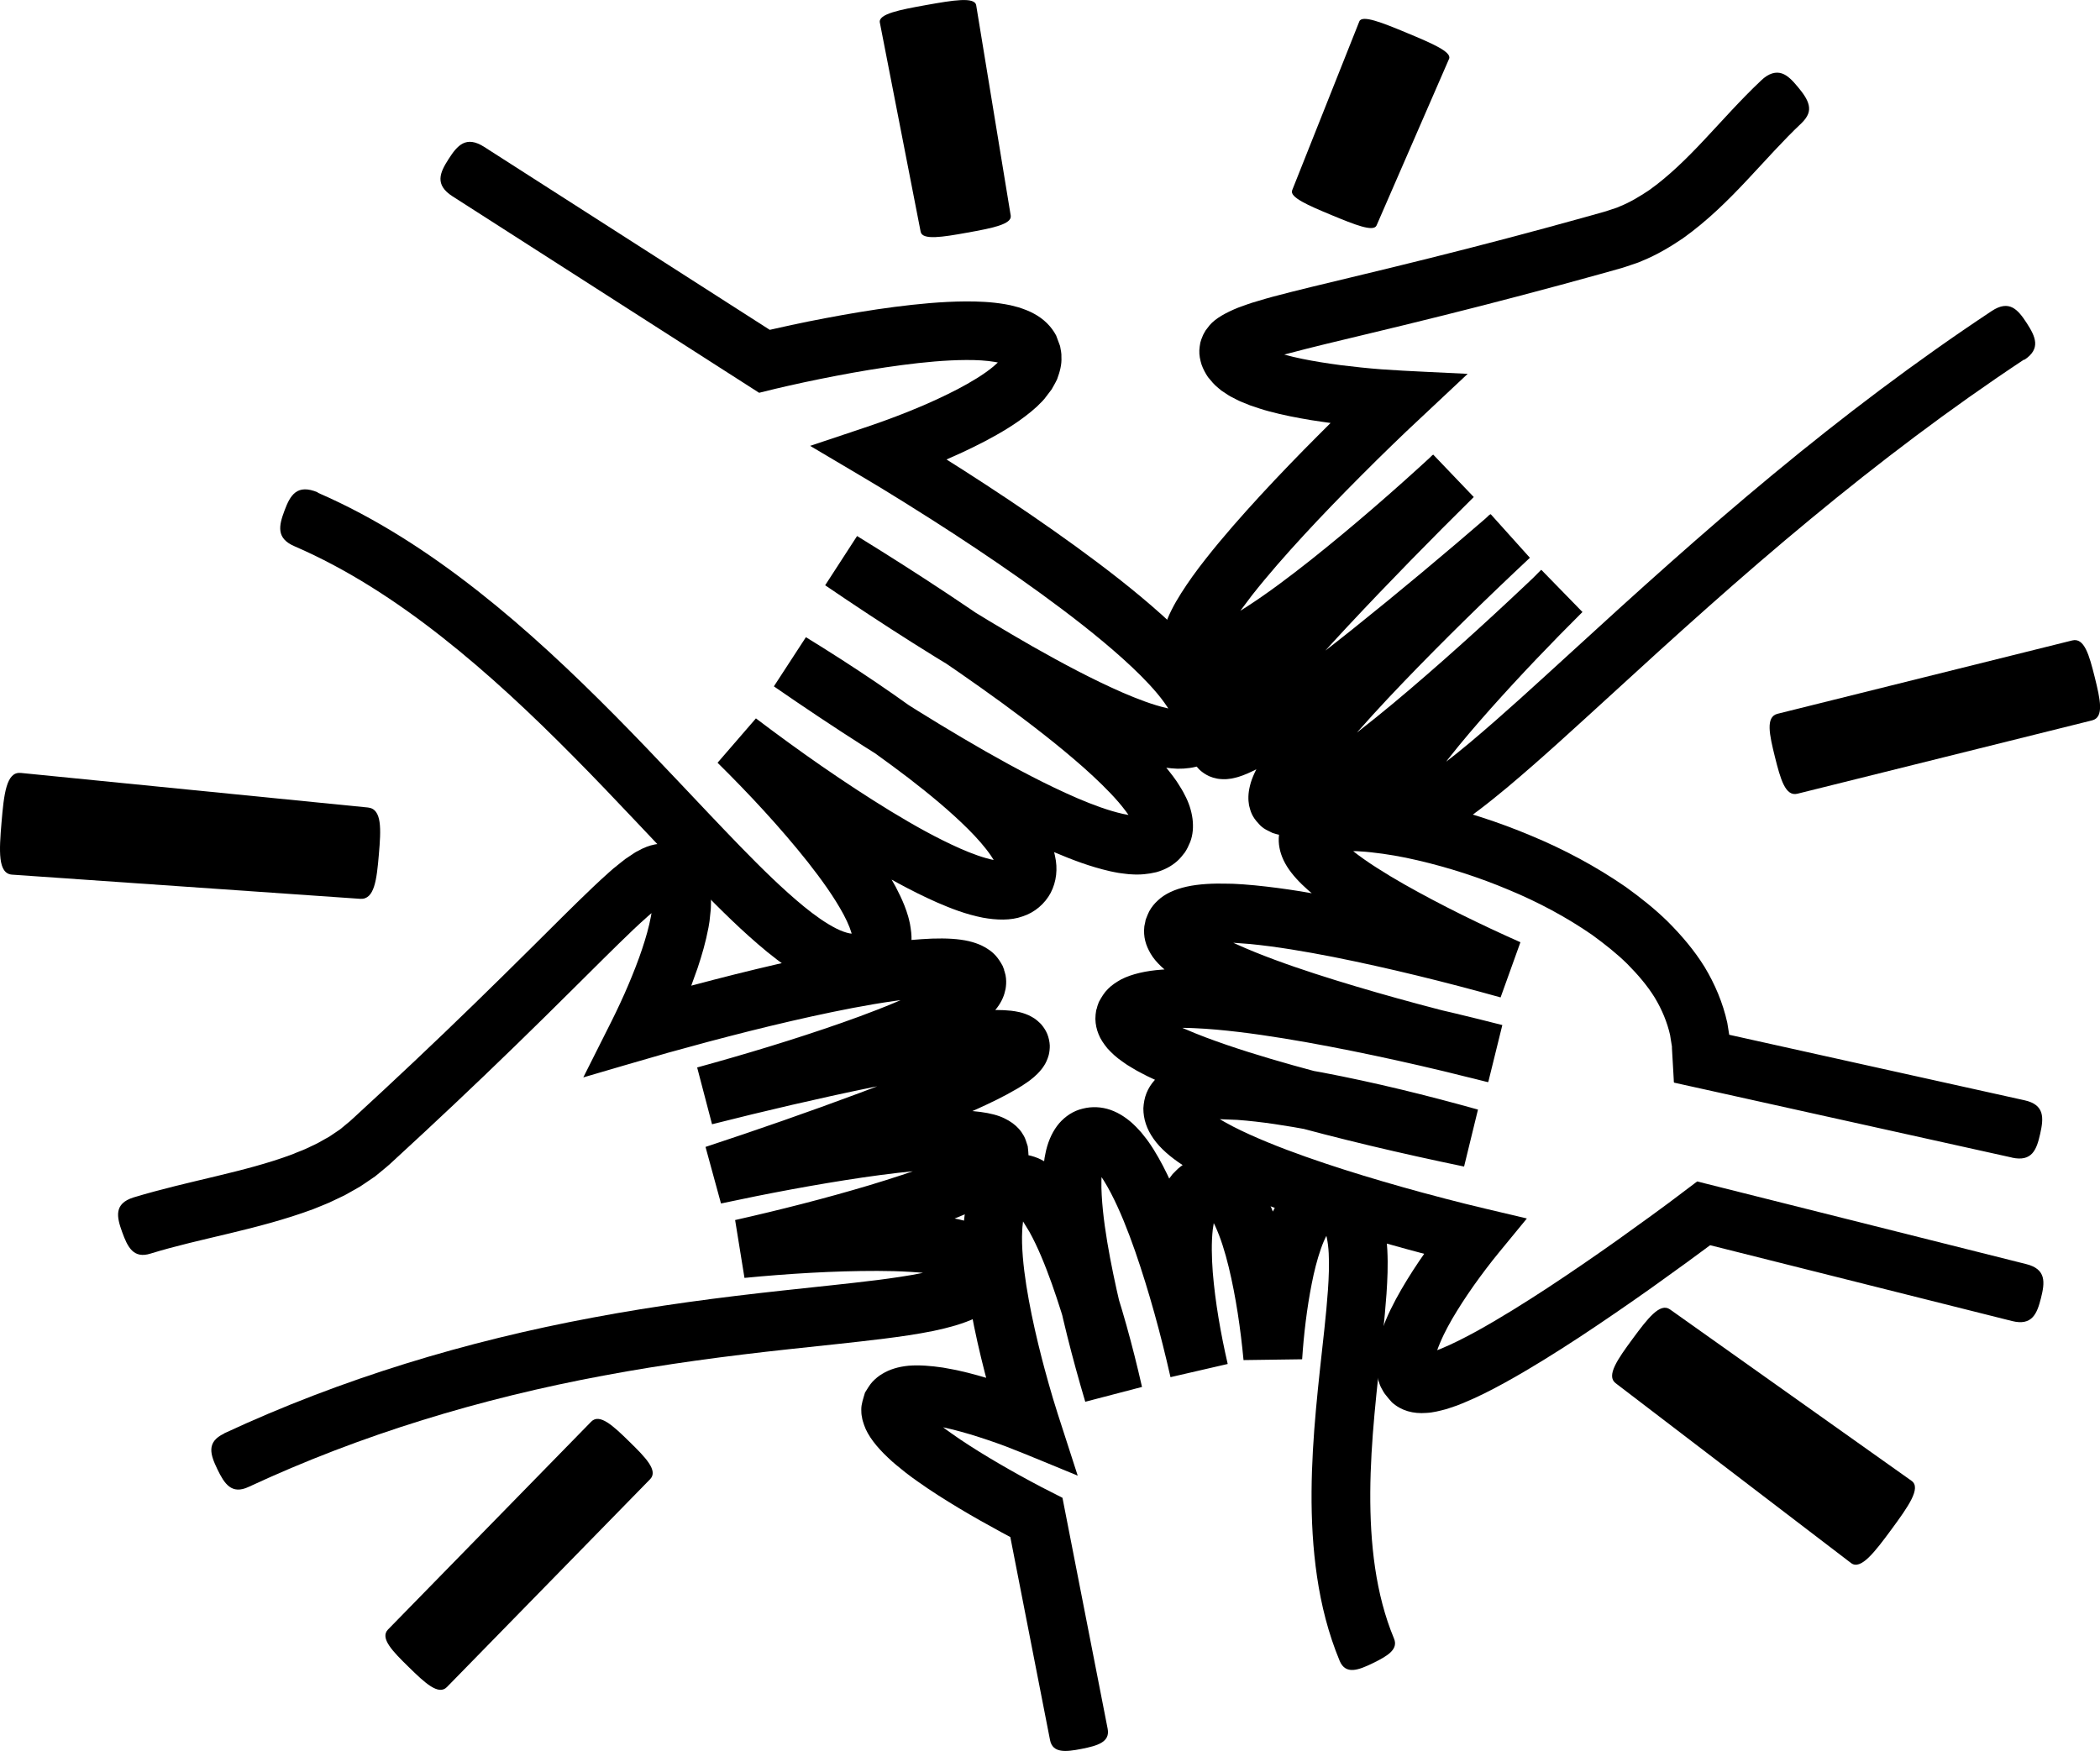<?xml version="1.0" encoding="UTF-8"?><svg id="Layer_2" xmlns="http://www.w3.org/2000/svg" viewBox="0 0 361.17 301.21"><g id="Layer_1-2"><path d="M54.63,84.75c10.09,4.37,19.21,10.36,27.61,16.96,8.41,6.62,16.13,13.91,23.53,21.38,7.4,7.47,14.45,15.2,21.59,22.56,3.57,3.66,7.19,7.25,10.91,10.3,1.85,1.51,3.76,2.87,5.52,3.76.88.45,1.7.73,2.32.85l.37.05s0,.02,0,.03c0-.03-.02-.12-.05-.19-.09-.3-.2-.62-.33-.96-.27-.68-.61-1.41-1.01-2.16-1.61-3-3.84-6.08-6.17-9.05-4.71-5.93-10.08-11.71-15.51-17.07l6.6-7.63c7.43,5.63,15.23,11.1,23.15,15.95,3.96,2.41,8.01,4.69,12.03,6.46,1.98.87,4.03,1.62,5.71,1.95h0s-.43-.68-.43-.68c-1.01-1.5-2.43-3.1-3.95-4.62-3.08-3.07-6.61-5.98-10.24-8.78-7.28-5.56-15.09-10.8-22.92-15.61l5.51-8.46c9.9,6.85,20.17,13.47,30.6,19.44,5.22,2.97,10.52,5.79,15.84,8.09,2.64,1.13,5.34,2.13,7.78,2.68l.99.19-.03-.05-.44-.61c-.37-.5-.78-1-1.21-1.51-1.75-2.03-3.86-4.04-6.03-5.98-4.39-3.88-9.16-7.55-14.02-11.11-9.73-7.08-19.94-13.8-30.21-20.12l5.49-8.47c9.72,6.62,19.78,13.04,29.97,18.87,5.1,2.89,10.28,5.66,15.47,7.93,2.57,1.11,5.21,2.12,7.56,2.66l.3.07-.19-.29c-.15-.24-.33-.49-.51-.74-.36-.5-.76-1.02-1.19-1.53-1.72-2.06-3.8-4.08-5.96-6.03-4.36-3.91-9.13-7.58-14-11.13-4.88-3.54-9.9-6.96-14.98-10.28l-3.83-2.47-4.84-3.05c-2.61-1.63-5.23-3.23-7.96-4.83l-8.14-4.82,8.61-2.88c2.88-.95,5.57-1.93,8.18-2.97l1.94-.8,1.29-.55,1.82-.82c1.2-.56,2.38-1.13,3.53-1.73,2.28-1.2,4.49-2.52,6.15-3.9l.77-.69-.52-.1c-1.44-.25-3.18-.34-4.94-.33-3.55.02-7.3.38-11.03.87-3.74.49-7.51,1.12-11.26,1.84-1.88.36-3.76.74-5.63,1.14l-2.8.62-2.03.47-2.85.7-52.72-33.79c-3.14-2.01-2.19-4.09-.68-6.43,1.5-2.35,3-4.08,6.13-2.07l49.1,31.46,3.74-.83c1.94-.42,3.89-.81,5.85-1.18,3.91-.74,7.85-1.41,11.85-1.93,4-.51,8.04-.92,12.3-.95,2.14,0,4.31.07,6.72.48l.94.18,1.39.36c.92.3,1.83.63,2.65,1.09,1.66.89,2.99,2.18,3.82,3.77.22.6.46,1.2.67,1.8.11.63.27,1.26.23,1.9.08,1.29-.28,2.55-.73,3.78-.27.6-.63,1.18-.95,1.77l-1.25,1.64c-.21.27-.48.52-.73.77l-.54.54-1,.87c-2.65,2.18-5.29,3.69-7.94,5.1-1.33.69-2.65,1.34-3.98,1.96l-2.64,1.18,2.95,1.87,3.91,2.53c5.2,3.4,10.33,6.9,15.39,10.57,5.05,3.68,10.03,7.5,14.82,11.79,2.39,2.16,4.74,4.42,6.96,7.07.56.67,1.1,1.36,1.64,2.11.27.37.53.75.79,1.16.14.22.24.35.43.69l.55,1.01c.39.66.64,1.37.95,2.06.21.7.47,1.41.56,2.11.29,1.41.21,2.78-.08,4.1-.36,1.24-.94,2.46-1.84,3.42-.88.98-1.99,1.68-3.23,2.11-1.25.43-2.64.62-4.08.6-.72-.04-1.47-.09-2.19-.2-.69-.12-1.59-.26-1.9-.35-3.48-.82-6.43-2.01-9.34-3.25-5.77-2.52-11.14-5.42-16.44-8.42-10.57-6.04-20.68-12.5-30.72-19.34l5.49-8.47c10.59,6.52,20.85,13.28,30.93,20.6,5.02,3.68,9.98,7.48,14.76,11.71,2.39,2.14,4.74,4.35,6.99,6.95.56.66,1.12,1.34,1.66,2.07l.41.57c.14.19.25.34.47.7.39.62.79,1.23,1.12,1.92.72,1.33,1.17,2.75,1.35,4.12.17,1.37.08,2.74-.4,3.99-.26.62-.54,1.24-.92,1.8-.41.54-.84,1.07-1.34,1.51-1.01.89-2.23,1.52-3.58,1.89-1.37.33-2.85.48-4.37.36-.38,0-.74-.08-1.12-.11l-.56-.07c-.17-.02-.41-.05-.49-.07-.46-.09-.94-.17-1.37-.27-3.54-.81-6.59-2-9.58-3.26-5.93-2.56-11.44-5.52-16.87-8.6-10.83-6.21-21.16-12.87-31.4-19.95l5.51-8.46c8.25,5.07,16.14,10.36,23.86,16.25,3.84,2.97,7.62,6.05,11.23,9.65,1.8,1.82,3.56,3.73,5.2,6.14.2.3.41.62.6.94.19.27.51.92.77,1.41.28.52.47,1.07.71,1.6.15.55.38,1.09.47,1.65.5,2.2.25,4.41-.73,6.32-1.02,1.91-2.76,3.4-4.84,4.07-2.06.75-4.53.64-6.85.22-3.01-.6-5.46-1.58-7.85-2.61-4.73-2.09-9.02-4.54-13.23-7.09-8.39-5.14-16.26-10.67-24.07-16.58l6.6-7.63c2.96,2.9,5.71,5.77,8.46,8.77,2.73,2.99,5.4,6.06,7.96,9.3,2.55,3.26,5.02,6.6,7.17,10.57.53,1.01,1.04,2.06,1.5,3.22.23.58.44,1.2.63,1.85.05.17.08.32.14.53.06.25.13.52.17.75.07.49.17.97.21,1.46.2,1.95-.14,3.9-1.04,5.56-.45.83-1.06,1.57-1.75,2.2-.72.61-1.51,1.14-2.38,1.54-1.18.47-2.41.83-3.7.94-.64.06-1.3.05-1.94.03-.58-.05-1.06-.12-1.56-.2-1.94-.37-3.57-1.03-5.01-1.75-2.88-1.47-5.19-3.19-7.38-4.96-4.32-3.55-8.07-7.32-11.77-11.09-7.33-7.56-14.3-15.21-21.54-22.51-7.22-7.3-14.66-14.3-22.6-20.55-7.92-6.24-16.36-11.73-25.37-15.63-3.21-1.36-2.73-3.53-1.74-6.16.97-2.59,2.1-4.65,5.75-3.11Z"/><path d="M38.58,246.56c20.19-9.4,41.65-15.86,63.41-19.91,10.88-2.05,21.85-3.48,32.73-4.66,5.44-.6,10.87-1.13,16.16-1.79,2.63-.34,5.25-.71,7.68-1.2l.17-.04-.89-.08-1.36-.09c-1.83-.11-3.7-.16-5.58-.16-7.53-.01-15.31.47-22.86,1.2l-1.61-9.95c7.71-1.74,15.5-3.72,23.06-5.98,1.89-.57,3.77-1.16,5.62-1.77l1.88-.64-2.57.27c-2.02.23-4.04.51-6.07.8-8.11,1.2-16.32,2.75-24.35,4.47l-2.66-9.73c8.88-2.93,17.79-6.03,26.55-9.3,4.38-1.64,8.73-3.33,12.97-5.13,2.11-.9,4.21-1.83,6.18-2.81.98-.49,1.94-.99,2.79-1.49.43-.25.81-.5,1.12-.72l.21-.15.14-.11s.03-.03.03-.03h0s0,0,0,0c0,0-.02-.02.08.08l.43.41c.11.12.22.23.34.34.24.22.49.43.75.63.82.74,1.75,1.06,1.94,1.01.01,0,0,0,.03,0,.08-.04-.1.05-.1.04h-.02s-.04.03-.04.03c-.03.02-.05.03-.07.05-.03.03-.2.16-.25.25-.04.08-.18.25-.29.43-.12.19-.15.33-.28.58-.12.25-.23.5-.31.76l-.11.4-.16.49-.14.49-.06.25-.03.12h0s-.11-.02-.27-.04c-.62-.07-1.68-.06-2.69,0-2.09.12-4.34.4-6.59.73-4.51.66-9.09,1.53-13.66,2.47-9.14,1.88-18.32,4.03-27.37,6.32l-2.56-9.77c8.33-2.29,16.74-4.83,24.88-7.68,2.04-.71,4.06-1.46,6.04-2.23,1-.39,1.98-.78,2.95-1.19l1.12-.48-1.13.15c-4.69.67-9.45,1.62-14.2,2.66-4.75,1.05-9.5,2.2-14.24,3.43l-3.55.93-6.92,1.89c-4.77,1.35-9.75,2.84-14.53,4.23l3.25-6.47c1.09-2.17,2.19-4.31,3.13-6.37.96-2.06,1.81-4.08,2.6-6.11l.63-1.68.5-1.44c.64-1.91,1.19-3.83,1.52-5.61l.1-.58-.62.54c-.82.72-1.66,1.5-2.5,2.29-3.35,3.2-6.73,6.6-10.12,9.96-6.78,6.75-13.65,13.45-20.63,20.03-3.49,3.29-7,6.56-10.53,9.8l-.66.61-.8.68-1.65,1.36-1.73,1.18-.87.58-.89.51-1.78,1-1.81.86c-1.2.61-2.42,1.02-3.63,1.54-9.7,3.58-19.28,4.96-27.91,7.62-2.95.94-3.96-1.07-4.91-3.7-.95-2.61-1.44-4.88,1.95-5.95,9.62-2.91,19.07-4.33,27.3-7.41.98-.43,2.03-.77,2.96-1.25l1.42-.68,1.33-.75.67-.37.62-.42,1.23-.83,1.11-.92.57-.47.66-.6c3.5-3.21,6.97-6.45,10.42-9.7,6.91-6.52,13.69-13.14,20.44-19.85,3.39-3.36,6.73-6.74,10.28-10.12.9-.85,1.81-1.7,2.77-2.55l.75-.66,1.37-1.1.7-.55.72-.48c.48-.3.96-.69,1.45-.9,1.98-1.14,3.9-1.45,5.78-1.18,1.94.35,3.72,1.58,4.85,3.15.25.39.48.78.69,1.18.1.2.23.39.32.61l.24.66c.19.43.28.91.38,1.4.13.47.18.98.22,1.5l.07.77v.8c-.02.53,0,1.06-.08,1.6l-.17,1.61-.17,1.04c-.47,2.51-1.14,4.79-1.88,7.01l-1.09,3.03,3.88-1.02c4.83-1.25,9.69-2.43,14.6-3.51,4.91-1.07,9.85-2.07,14.95-2.8l.96-.13,1.6-.2c1.19-.15,2.44-.26,3.64-.34,2.41-.17,4.76-.18,6.72.09,1.97.27,3.47.83,4.58,1.56,1.17.73,1.88,1.58,2.63,2.96.07.16.13.32.19.5l.05.13s.04.03,0,.07l.02.07.09.27c.12.36.19.73.22,1.07.07.69.02,1.28-.07,1.84-.22,1.1-.63,2.13-1.45,3.22-1.54,2.18-5.04,4.46-8.98,6.33-.97.48-1.98.93-2.98,1.38l-1.92.82c-1.06.44-2.12.87-3.18,1.28-2.12.82-4.23,1.6-6.35,2.34-8.5,2.97-16.96,5.53-25.62,7.91l-2.56-9.77c9.27-2.34,18.49-4.5,27.86-6.43,4.69-.95,9.39-1.85,14.23-2.57,2.43-.35,4.86-.67,7.49-.82,1.34-.06,2.66-.12,4.39.06.43.05.92.12,1.48.25l.46.12c.14.04.3.09.51.17l.57.23c.18.08.48.24.71.38l.36.22c.11.07.31.23.45.35.15.13.3.27.45.41.15.15.27.26.44.5.33.43.6.87.82,1.4.24.61.39,1.31.42,1.94.01.55-.05,1.12-.18,1.65-.11.42-.24.74-.4,1.1-.18.4-.28.54-.43.77-.13.2-.3.46-.42.59-.49.61-.91,1-1.29,1.33l-.55.45-.5.37c-.65.46-1.27.86-1.86,1.2-1.19.7-2.32,1.29-3.45,1.86-2.26,1.12-4.49,2.11-6.72,3.06-4.46,1.89-8.92,3.62-13.39,5.3-8.95,3.34-17.89,6.45-26.95,9.44l-2.66-9.73c8.34-1.79,16.6-3.35,25.06-4.6,2.11-.31,4.23-.59,6.38-.84l1.61-.18,2.07-.2c2.08-.19,4.16-.32,6.18-.37,4.04-.11,7.64.31,9.71,1.35,1.06.51,1.85,1.1,2.48,1.81.32.35.6.75.86,1.22.27.47.43,1.09.66,1.77.06.68.16,1.28.11,1.8-.04.52-.12.98-.26,1.43-.26.88-.7,1.72-1.39,2.6-1.33,1.75-4.14,3.59-7.66,5.17-1.75.79-3.59,1.54-5.48,2.23l-2.35.84-1.48.5c-1.98.66-3.95,1.28-5.92,1.87-7.91,2.35-15.76,4.35-23.79,6.17l-1.61-9.95c8.01-.77,15.85-1.27,23.96-1.26,2.02,0,4.06.06,6.14.18l1.56.11c.57.05.86.06,2.03.2,1.93.22,3.87.52,5.61,1.01,1.75.48,3.27,1.14,4.44,1.95,1.15.82,1.99,1.73,2.59,2.85.61,1.07.95,2.63.79,4.03-.14,1.4-.68,2.67-1.37,3.78-1.06,1.51-2.52,2.9-4.75,3.95-1.1.53-2.32.98-3.59,1.36-.64.17-1.31.37-1.93.52l-1.84.42c-2.91.59-5.69.98-8.46,1.33-5.52.69-10.94,1.22-16.33,1.81-10.77,1.17-21.43,2.57-31.98,4.55-21.07,3.92-41.67,10.13-61.02,19.14-2.94,1.39-4.18-.52-5.39-3.03-1.21-2.51-1.94-4.67,1.14-6.13Z"/><path d="M230.42,285.75c-1.97-4.73-3.19-9.64-3.91-14.53-.72-4.89-.97-9.76-.94-14.57.06-9.61,1.23-18.99,2.21-28.07.24-2.27.46-4.51.61-6.7.15-2.19.23-4.34.13-6.29-.05-.97-.16-1.88-.32-2.63l-.08-.36h0c.05-.08-.1.18-.18.35l-.27.59c-.17.42-.35.84-.5,1.3-.64,1.83-1.16,3.88-1.57,5.99-.83,4.19-1.37,8.72-1.65,13l-10.08.14c-.5-5.31-1.31-10.89-2.55-16.01-.62-2.55-1.39-5.06-2.34-7.09l-.23-.46-.17,1.1c-.25,2.22-.19,4.78,0,7.35.42,5.14,1.37,10.57,2.54,15.65l-9.84,2.27c-1.64-7.23-3.65-14.61-6.07-21.59-1.22-3.48-2.57-6.91-4.15-9.95-.39-.75-.8-1.48-1.22-2.15l-.39-.6-.02.61c-.02.8,0,1.64.05,2.5.19,3.46.75,7.11,1.43,10.75,1.38,7.28,3.28,14.69,5.39,21.82l-9.76,2.55c-1.51-6.65-3.37-13.47-5.63-19.85-1.14-3.18-2.4-6.33-3.88-8.99l-1.08-1.76-.05.46c-.05.32-.07.67-.09,1.03-.05.7-.04,1.48-.03,2.24.09,3.12.55,6.46,1.16,9.79.61,3.34,1.38,6.69,2.24,10.04l.46,1.75.71,2.57c.49,1.72.99,3.44,1.56,5.2l3.44,10.65c-4.12-1.67-8.5-3.55-12.52-5.09-2.02-.75-3.98-1.41-5.99-2.02-1.04-.31-1.9-.54-2.85-.79l-1.8-.42h0l.62.46.77.55c1.03.74,2.1,1.45,3.2,2.16,2.19,1.41,4.46,2.76,6.76,4.07,1.15.66,2.32,1.3,3.48,1.93l2.06,1.1,3.65,1.86,7.77,39.73c.45,2.29-1.73,2.92-4.47,3.46s-4.99.77-5.44-1.52l-6.83-34.92-1.55-.83c-1.23-.67-2.45-1.34-3.67-2.03-2.44-1.38-4.85-2.82-7.25-4.36-1.2-.77-2.39-1.57-3.58-2.42l-.89-.64-1.01-.76c-1.05-.85-2.14-1.69-3.08-2.61-1.92-1.8-3.48-3.75-4.11-5.6-.15-.46-.32-.92-.37-1.37-.11-.45-.12-.91-.12-1.36,0-.92.35-1.86.64-2.87.43-.68.8-1.34,1.3-1.88.5-.52,1.05-.98,1.67-1.34,1.22-.75,2.74-1.23,4.54-1.4,1.82-.15,3.84.02,5.88.32l1.53.28c.25.04.54.1.68.13l.42.09c.56.12,1.11.26,1.66.39,1.06.27,2.21.59,3.16.87h0s-.22-.83-.22-.83c-.91-3.53-1.72-7.1-2.39-10.74-.65-3.65-1.2-7.36-1.32-11.34-.02-1.01-.03-2.01.04-3.08.02-.52.06-1.06.14-1.62l.11-.88c.08-.41.19-.85.29-1.27.75-3.43,2.55-6.52,5.44-7.79,1.35-.8,2.99-1.03,4.53-.85,1.54.2,3.02.8,4.35,1.81,1.34.98,2.53,2.32,3.55,3.77l.51.75.43.68c.27.45.54.9.78,1.34,1.96,3.55,3.31,7.03,4.58,10.52,2.46,7,4.34,13.91,5.98,21.1l-9.76,2.55c-2.25-7.6-4.17-15.1-5.66-22.92-.72-3.91-1.35-7.86-1.59-12.08-.05-1.06-.08-2.14-.06-3.26l.03-.89.1-1.37.18-1.42c.1-.46.17-.93.28-1.37.44-1.8,1.2-3.38,2.24-4.6,1.05-1.2,2.43-2.14,4.04-2.51,1.59-.41,3.24-.32,4.78.21,1.54.54,3.02,1.53,4.33,2.85.33.33.64.69.96,1.03l.89,1.12.43.59.32.47.47.72c.6.96,1.13,1.91,1.63,2.86,1.96,3.78,3.4,7.53,4.73,11.3,2.61,7.55,4.64,15.02,6.4,22.77l-9.84,2.27c-.69-2.92-1.22-5.68-1.7-8.55-.47-2.85-.85-5.74-1.09-8.7-.22-2.97-.33-5.99.03-9.31l.18-1.27c.03-.22.08-.41.13-.69.08-.35.14-.72.23-1.05.19-.66.43-1.3.64-1.95.21-.65.57-1.21.84-1.81.3-.59.71-1.08,1.09-1.59.45-.43.86-.92,1.35-1.28.97-.78,2.1-1.22,3.26-1.65,2.45-.56,5.07-.08,7.15,1.4.49.44,1.03.8,1.49,1.3.43.53.92,1,1.31,1.58.38.59.78,1.16,1.15,1.76.09.15.17.3.25.46l.19.38.3.6c1.45,3.13,2.29,6.09,3.03,9.04.72,2.94,1.26,5.86,1.71,8.77.45,2.93.81,5.77,1.09,8.81l-10.08.14c.16-2.51.39-4.83.68-7.24.3-2.39.66-4.78,1.15-7.2.48-2.42,1.07-4.85,1.96-7.38.21-.63.48-1.27.74-1.92l.44-.98c.17-.35.3-.59.62-1.19,1.19-1.95,2.62-3.8,4.5-4.8,1.83-1.02,4.04-1.45,6.09-.89,2.05.45,3.98,1.59,5.37,3.29.69.86,1.28,1.82,1.72,2.88.47.99.81,2.33.93,2.93.33,1.51.46,2.9.54,4.23.14,2.66.02,5.12-.14,7.53-.17,2.41-.4,4.75-.64,7.07-1,9.25-2.1,18.22-2.15,27.07-.05,8.8.9,17.54,4.07,25.15.81,1.89-1.11,3.03-3.63,4.26-2.49,1.21-4.67,2.03-5.7-.38Z"/><path d="M348.11,61.85c-12.73,8.43-24.94,17.69-36.76,27.47-11.83,9.77-23.23,20.08-34.64,30.55-5.73,5.22-11.41,10.49-17.5,15.6-3.08,2.54-6.18,5.07-9.95,7.38l-1.5.84c-.48.28-1.11.53-1.66.8-.53.27-1.22.5-1.9.71-.36.1-.64.22-1.07.3-.42.08-.85.14-1.28.2-.42.06-.85.1-1.35.08-.43,0-1.08-.07-1.65-.17-.36-.08-.72-.19-1.07-.31-.37-.13-.84-.37-1.22-.59-.86-.52-1.7-1.35-2.26-2.34-.24-.45-.44-.94-.59-1.41-.11-.41-.19-.83-.24-1.25-.02-.34-.03-.68-.03-1.02,0-.32.04-.56.07-.85.14-1.04.39-1.82.63-2.49.5-1.35,1.05-2.39,1.62-3.38.56-.98,1.14-1.9,1.73-2.78,1.18-1.75,2.4-3.39,3.65-4.97,2.49-3.18,5.07-6.17,7.69-9.12,5.26-5.89,10.63-11.5,16.22-17.07l7.05,7.23c-7.54,7.21-15.16,14.18-23.1,20.96-1.99,1.69-4,3.37-6.04,5.02-1.02.83-2.05,1.64-3.1,2.45l-2.75,2.09c-1.03.75-2.06,1.52-3.09,2.21-2.05,1.41-4.12,2.75-5.99,3.71-1.88.97-3.57,1.6-4.95,1.85-1.39.25-2.49.21-3.48-.04-.25-.06-.49-.14-.74-.22l-.72-.36c-.51-.24-1.11-.57-1.65-1.22-1.22-1.27-1.42-2.19-1.67-3.16-.17-.98-.18-2.05.16-3.4.62-2.67,3.16-6.62,6.32-10.54.77-.98,1.6-1.96,2.41-2.94l1.25-1.46,1.03-1.18,2.64-2.94c1.77-1.94,3.56-3.84,5.36-5.72,7.23-7.52,14.62-14.73,22.22-21.86l6.75,7.51c-7.94,6.87-15.93,13.56-24.14,20.13-4.11,3.27-8.26,6.5-12.58,9.63-2.17,1.56-4.36,3.1-6.73,4.58-1.2.74-2.4,1.47-3.83,2.18-.71.35-1.48.7-2.5,1.04l-.39.12-.48.12-.5.11c-.22.03-.44.06-.66.08l-.33.03h-.48s-.48-.03-.48-.03c-.18-.02-.27-.02-.54-.07-.47-.09-.93-.23-1.37-.42-.58-.27-1.14-.64-1.61-1.07-.46-.45-.87-1-1.18-1.57-.25-.5-.41-.99-.53-1.51-.07-.29-.07-.42-.09-.61-.02-.18-.03-.36-.03-.55,0-.17,0-.39,0-.52l.04-.37c.03-.24.07-.51.11-.73l.14-.53c.1-.39.2-.63.3-.91.41-1.05.82-1.79,1.22-2.5.81-1.38,1.63-2.54,2.46-3.69,1.66-2.26,3.36-4.34,5.08-6.38,3.45-4.07,6.99-7.97,10.57-11.81,7.18-7.68,14.47-15.12,21.94-22.5l6.98,7.3c-7.05,6.48-14.17,12.68-21.68,18.66-3.77,2.97-7.6,5.88-11.78,8.59l-.79.51-1.07.66c-1.01.59-2.02,1.19-3.04,1.71-2.04,1.06-4.09,1.88-5.91,2.23-1.83.35-3.33.21-4.68-.25-.67-.25-1.35-.56-1.97-1.12-.32-.25-.66-.53-.92-.88-.28-.33-.54-.65-.75-.99-.41-.69-.64-1.36-.8-2.06-.15-.7-.21-1.44-.15-2.24.08-1.59.68-3.46,1.66-5.42.97-1.95,2.3-3.95,3.63-5.83.74-1.03,1.49-2.02,2.25-2.98,3.04-3.87,6.23-7.46,9.47-10.99,3.25-3.52,6.55-6.94,9.91-10.3l2.11-2.11h0s-1.56-.22-1.56-.22l-1.79-.27c-2.39-.4-4.79-.85-7.26-1.52-1.04-.27-2.17-.66-3.23-1.02l-1.55-.63c-.52-.21-.96-.47-1.44-.71-.5-.23-.9-.51-1.31-.78l-.62-.41c-.19-.14-.35-.3-.53-.44-.76-.58-1.23-1.24-1.8-1.9-.44-.66-.83-1.38-1.1-2.15-.24-.78-.42-1.6-.38-2.48.03-.45.09-.87.17-1.29.11-.39.23-.77.39-1.11.13-.36.35-.66.52-.99.23-.31.46-.61.7-.91,1.03-1.2,2.86-2.18,4.87-3,1.06-.38,2.09-.78,3.22-1.09l1.65-.49,1.04-.29c4.62-1.23,9.1-2.27,13.59-3.36,8.97-2.15,17.89-4.36,26.78-6.71,4.45-1.17,8.88-2.38,13.31-3.61l3.32-.93c.3-.08.53-.15.74-.23l.66-.22c.44-.16.89-.26,1.32-.48,1.75-.7,3.42-1.7,5.08-2.81,3.28-2.33,6.37-5.34,9.45-8.63,3.09-3.28,6.19-6.82,9.79-10.22,1.36-1.32,2.59-1.56,3.58-1.23,1.01.33,1.87,1.26,2.76,2.33.89,1.07,1.64,2.1,1.86,3.12.23,1.04-.08,1.97-1.26,3.13-3.13,2.94-6.13,6.36-9.37,9.8-3.23,3.44-6.76,6.96-11.01,9.99-2.17,1.47-4.48,2.85-7.02,3.88-.61.3-1.28.48-1.93.71l-.98.33c-.34.11-.66.22-.92.28l-3.35.94c-4.47,1.24-8.95,2.46-13.44,3.64-8.97,2.37-18,4.61-26.99,6.76-4.49,1.08-9,2.14-13.31,3.29l-.63.17h.04c1.97.55,4.1.96,6.24,1.31l1.62.25,1.86.26c2.29.28,4.57.53,6.95.71,4.73.34,9.95.52,14.85.78l-10.56,9.91c-1.72,1.64-3.4,3.28-5.08,4.93l-2.88,2.87c-3.28,3.29-6.51,6.63-9.64,10.02-3.12,3.39-6.17,6.85-8.94,10.37l-2,2.66,1.12-.71c3.71-2.4,7.38-5.18,10.99-8.03,7.2-5.73,14.28-11.88,21.06-18.13l6.98,7.3c-7.33,7.24-14.6,14.66-21.63,22.18-3.51,3.77-6.97,7.57-10.24,11.44-1.63,1.93-3.22,3.89-4.64,5.82-.7.96-1.37,1.94-1.88,2.8-.25.42-.44.83-.51.99l-.02.04h0s0,0-.06-.01l-.13-.05c-.17-.06-.34-.12-.52-.17-.35-.1-.7-.18-1.07-.24-.29-.07-.54-.14-.83-.16-.14-.01-.28-.02-.42-.02-.13,0-.2-.03-.3-.03-.17-.02-.44.05-.55.06-.1,0-.22.05-.3.1-.02,0,0-.02-.08.06.05-.05.08-.1.08-.14.07-.13.12-.28.12-.41.01-.15.08-.44.06-.65,0-.12-.01-.22-.03-.34,0-.16,0-.32-.01-.48-.02-.32-.07-.63-.15-.93-.06-.37-.13-.79-.22-1.17l-.04-.15c-.01-.06,0-.01,0-.03h0s-.01.01,0,0l.07-.03c.21-.07.63-.24,1.09-.47.9-.44,1.94-1.06,2.95-1.69,2.04-1.28,4.11-2.72,6.16-4.2,4.11-2.97,8.17-6.13,12.2-9.34,8.04-6.43,16-13.1,23.8-19.84l6.75,7.51c-7.42,6.95-14.77,14.13-21.8,21.45-1.76,1.83-3.49,3.68-5.19,5.54l-2.52,2.81-.24.27.32-.25,2.95-2.34c1.96-1.58,3.91-3.2,5.84-4.85,7.71-6.58,15.29-13.52,22.63-20.53l7.05,7.23c-5.38,5.35-10.71,10.93-15.76,16.59-2.52,2.84-4.99,5.71-7.28,8.63-1.14,1.46-2.24,2.93-3.22,4.38-.49.73-.94,1.45-1.34,2.14-.39.69-.73,1.37-.9,1.84-.06.13-.06.2-.09.28-.1.04.33.13-.77-.06-1.58-.22-2.61.01-2.82.17,0-.01-.06.03-.03.01.08-.07.06-.07.15-.2.11-.15.13-.25.21-.46.1-.24.17-.48.19-.72.19-.66.17-1.34.23-2.14-.01.01.04,0,.1-.03.05-.02.1-.02.16-.02.05.01.22-.08.32-.1.24-.08.47-.13.81-.31.32-.16.61-.25.96-.46l1.03-.58c2.84-1.73,5.79-4.08,8.66-6.47,5.77-4.84,11.45-10.09,17.16-15.3,11.41-10.46,22.98-20.93,35.02-30.88,12.03-9.96,24.53-19.43,37.61-28.1,3.01-1.98,4.49-.25,6.01,2.09,1.51,2.34,2.49,4.41-.43,6.33Z"/><path d="M346.03,199.13l-34-7.54-17.21-3.82-4.25-.94-2.12-.47-.53-.12c-.08-.12-.04-.35-.06-.51l-.06-1.08-.25-4.34v-.28c-.01-.08-.02-.18-.06-.36l-.06-.37-.07-.42-.13-.83c-.5-2.2-1.39-4.36-2.63-6.42-1.26-2.05-2.91-3.97-4.71-5.79-1.83-1.81-3.91-3.44-6.06-5.01-4.4-3.04-9.25-5.64-14.34-7.75-5.07-2.14-10.37-3.85-15.71-5.09-2.67-.63-5.36-1.09-7.97-1.37-.66-.09-1.29-.11-1.94-.16-.32-.02-.64-.05-.94-.04h-.23s0,0,0,0h.02s0,0,0,0l.82.63,1.05.76c.71.5,1.45,1,2.21,1.48,1.51.97,3.08,1.91,4.68,2.82,6.4,3.63,13.24,6.97,20.01,9.98l-3.41,9.49c-9.47-2.64-19.17-5.04-28.79-6.96-4.81-.94-9.65-1.77-14.35-2.23l-2.83-.21.47.22c1.06.48,2.15.94,3.25,1.39,4.43,1.79,9.09,3.35,13.79,4.81,9.4,2.91,19.06,5.47,28.65,7.74l-2.42,9.81c-10.25-2.62-20.73-4.98-31.14-6.85-5.2-.92-10.42-1.72-15.54-2.18-1.28-.11-2.55-.2-3.79-.25-.62-.03-1.25-.05-1.85-.05h-.19s.4.17.4.17c1.15.5,2.34.98,3.55,1.44,4.86,1.83,9.98,3.39,15.14,4.84,10.32,2.88,20.9,5.36,31.41,7.54l-2.39,9.8c-8.48-2.37-17.21-4.52-25.84-6.16-4.31-.8-8.65-1.5-12.81-1.8l-3.01-.12h0s.81.47.81.47c.46.26.92.51,1.4.76.96.5,1.96.97,2.97,1.43,4.08,1.84,8.44,3.44,12.85,4.92,4.41,1.48,8.9,2.83,13.42,4.11l3.39.94,3.92,1.04c4.57,1.21,9.35,2.29,14.05,3.41l-4.74,5.77c-1.57,1.91-2.99,3.8-4.36,5.72l-1.09,1.58-.92,1.39c-.6.93-1.17,1.86-1.72,2.79-.54.93-1.04,1.87-1.49,2.79-.21.46-.43.92-.61,1.36-.1.23-.19.45-.27.66l-.19.51-.03.09.63-.25c1.97-.81,4.05-1.87,6.1-2.99,4.11-2.27,8.21-4.84,12.25-7.48,4.04-2.66,8.05-5.41,12.02-8.23l5.93-4.27,2.94-2.16,4.84-3.65,56.6,14.22c3.46.87,3.21,3.14,2.53,5.84-.68,2.7-1.53,4.82-4.99,3.95l-51.91-13.04-4.06,2.99-6.04,4.35c-4.05,2.87-8.15,5.69-12.32,8.44-4.19,2.74-8.43,5.41-12.93,7.89-2.26,1.24-4.56,2.43-7.14,3.49l-1.09.43-1.74.59c-1.16.31-2.35.62-3.48.67-2.27.18-4.3-.36-5.93-1.82-.34-.39-.69-.77-.99-1.17-.34-.38-.58-.83-.82-1.28-.26-.43-.37-.95-.56-1.42-.13-.5-.22-1.02-.32-1.53-.03-.54-.08-1.08-.09-1.62l.13-1.68.35-1.7c.14-.55.31-1.06.46-1.6l.12-.4.09-.26.19-.5c.12-.34.25-.66.39-.98.26-.65.55-1.25.84-1.86.58-1.19,1.2-2.34,1.84-3.44.64-1.1,1.3-2.18,1.98-3.23l1.03-1.56.91-1.32-2.98-.8-3.49-.97c-4.64-1.31-9.27-2.71-13.88-4.25-4.61-1.55-9.21-3.23-13.81-5.29-1.15-.52-2.3-1.07-3.46-1.67-.58-.3-1.16-.61-1.74-.94l-.87-.51c-.1-.05-.39-.24-.63-.4l-.74-.47c-1.97-1.29-3.79-2.82-4.95-4.49-1.18-1.67-1.75-3.38-1.75-5.24.05-.86.2-1.78.54-2.62.34-.84.81-1.57,1.38-2.2,1.11-1.26,2.71-2.15,4.67-2.71,1.96-.56,4.25-.73,6.49-.73,1.33,0,2.52.06,3.75.15,4.84.36,9.42,1.1,13.96,1.95,9.09,1.73,17.89,3.9,26.76,6.38l-2.39,9.8c-10.83-2.25-21.47-4.74-32.14-7.72-5.33-1.51-10.65-3.11-15.98-5.12-1.34-.5-2.67-1.04-4.02-1.63l-.53-.23-.92-.43c-.62-.28-1.23-.58-1.82-.9-.6-.31-1.19-.62-1.73-.97l-.84-.51-.77-.54c-1.05-.71-1.87-1.49-2.59-2.28-.65-.8-1.2-1.6-1.52-2.43-.34-.83-.53-1.68-.55-2.64,0-.48.05-.99.14-1.49.07-.24.18-.49.21-.73.08-.24.16-.48.25-.69.47-.86.91-1.6,1.56-2.24.62-.64,1.42-1.17,2.3-1.66,1.83-.93,4.29-1.47,6.92-1.66.65-.07,1.32-.08,1.99-.1l1-.03h.82c.74,0,1.46.03,2.18.06,1.44.06,2.86.16,4.26.28,5.6.5,11.03,1.35,16.43,2.3,10.79,1.94,21.33,4.31,31.93,7.02l-2.42,9.81c-9.91-2.35-19.63-4.92-29.38-7.93-4.87-1.52-9.72-3.14-14.58-5.09-1.22-.49-2.43-1.01-3.66-1.57l-1.23-.58-1.67-.85c-1.09-.58-2.17-1.18-3.14-1.84-1.96-1.3-3.54-2.75-4.4-4.22-.86-1.48-1.29-2.9-1.09-4.72l.14-.67c.02-.11.06-.22.06-.34l.11-.33c.15-.44.35-.84.52-1.22.41-.75.91-1.36,1.51-1.9,1.15-1.09,2.82-1.89,4.94-2.36,2.11-.47,4.61-.58,7.1-.51l.94.02.72.04,1.01.06,2,.17c5.27.52,10.32,1.4,15.34,2.38,10.03,2,19.79,4.42,29.62,7.16l-3.41,9.49c-7.18-3.2-14.09-6.56-20.99-10.47-1.72-.98-3.43-2-5.13-3.1-.85-.55-1.7-1.12-2.55-1.71l-1.27-.92-.64-.48-.81-.64c-1.47-1.21-2.87-2.52-3.94-3.91-1.09-1.4-1.77-2.85-2.03-4.28-.27-1.41-.13-2.98.55-4.4.33-.7.77-1.31,1.26-1.86.56-.48,1.08-1.03,1.69-1.41,1.05-.58,2.3-.95,3.5-1.36.65-.14,1.37-.18,2.06-.28.69-.08,1.38-.19,2.1-.2.35-.03.74,0,1.1,0h.87c.43.01.83.04,1.23.07.81.06,1.62.1,2.4.2,3.15.34,6.2.88,9.18,1.57,5.97,1.39,11.75,3.25,17.37,5.62,5.63,2.34,11.08,5.24,16.23,8.79,2.55,1.84,5.04,3.8,7.34,6.07,2.28,2.3,4.44,4.81,6.23,7.7,1.76,2.91,3.15,6.16,3.91,9.62l.33,2.05,16.79,3.73,34,7.54c3.49.77,3.3,3.05,2.69,5.77s-1.39,4.86-4.88,4.09Z"/><path d="M3.55,132.96l59.73,5.95c2.45.25,2.25,3.75,1.88,8.07-.37,4.32-.75,7.81-3.21,7.64l-59.88-4.16c-2.46-.17-2.22-4.11-1.81-8.96.41-4.85.83-8.78,3.28-8.53Z"/><path d="M66.73,280.32l34.95-35.76c1.44-1.47,3.76.69,6.55,3.43,2.8,2.73,5.01,5,3.58,6.47l-34.95,35.76c-1.44,1.47-3.76-.69-6.55-3.43-2.8-2.73-5.01-5-3.58-6.47Z"/><path d="M167.89.9l5.94,36.19c.24,1.49-3.2,2.16-7.47,2.93s-7.73,1.33-8.02-.15l-7.02-35.99c-.29-1.48,3.42-2.2,8.01-3.02,4.59-.82,8.32-1.44,8.56.05Z"/><path d="M249.22,10.12l-12.47,28.66c-.51,1.18-3.77-.13-7.77-1.79s-7.22-3.06-6.75-4.25l11.55-29.05c.47-1.19,3.96.21,8.23,1.99,4.28,1.78,7.72,3.26,7.21,4.44Z"/><path d="M359.82,123.92l-50.69,12.62c-2.08.52-2.92-2.54-3.87-6.34-.94-3.8-1.64-6.89.45-7.41l50.69-12.62c2.08-.52,2.92,2.54,3.87,6.34.94,3.8,1.64,6.89-.45,7.41Z"/><path d="M318.35,268.88l-40.49-30.94c-1.66-1.27.36-4.14,2.93-7.63,2.57-3.49,4.71-6.27,6.42-5.06l41.55,29.49c1.71,1.21-.57,4.43-3.46,8.36s-5.29,7.06-6.95,5.78Z"/></g></svg>